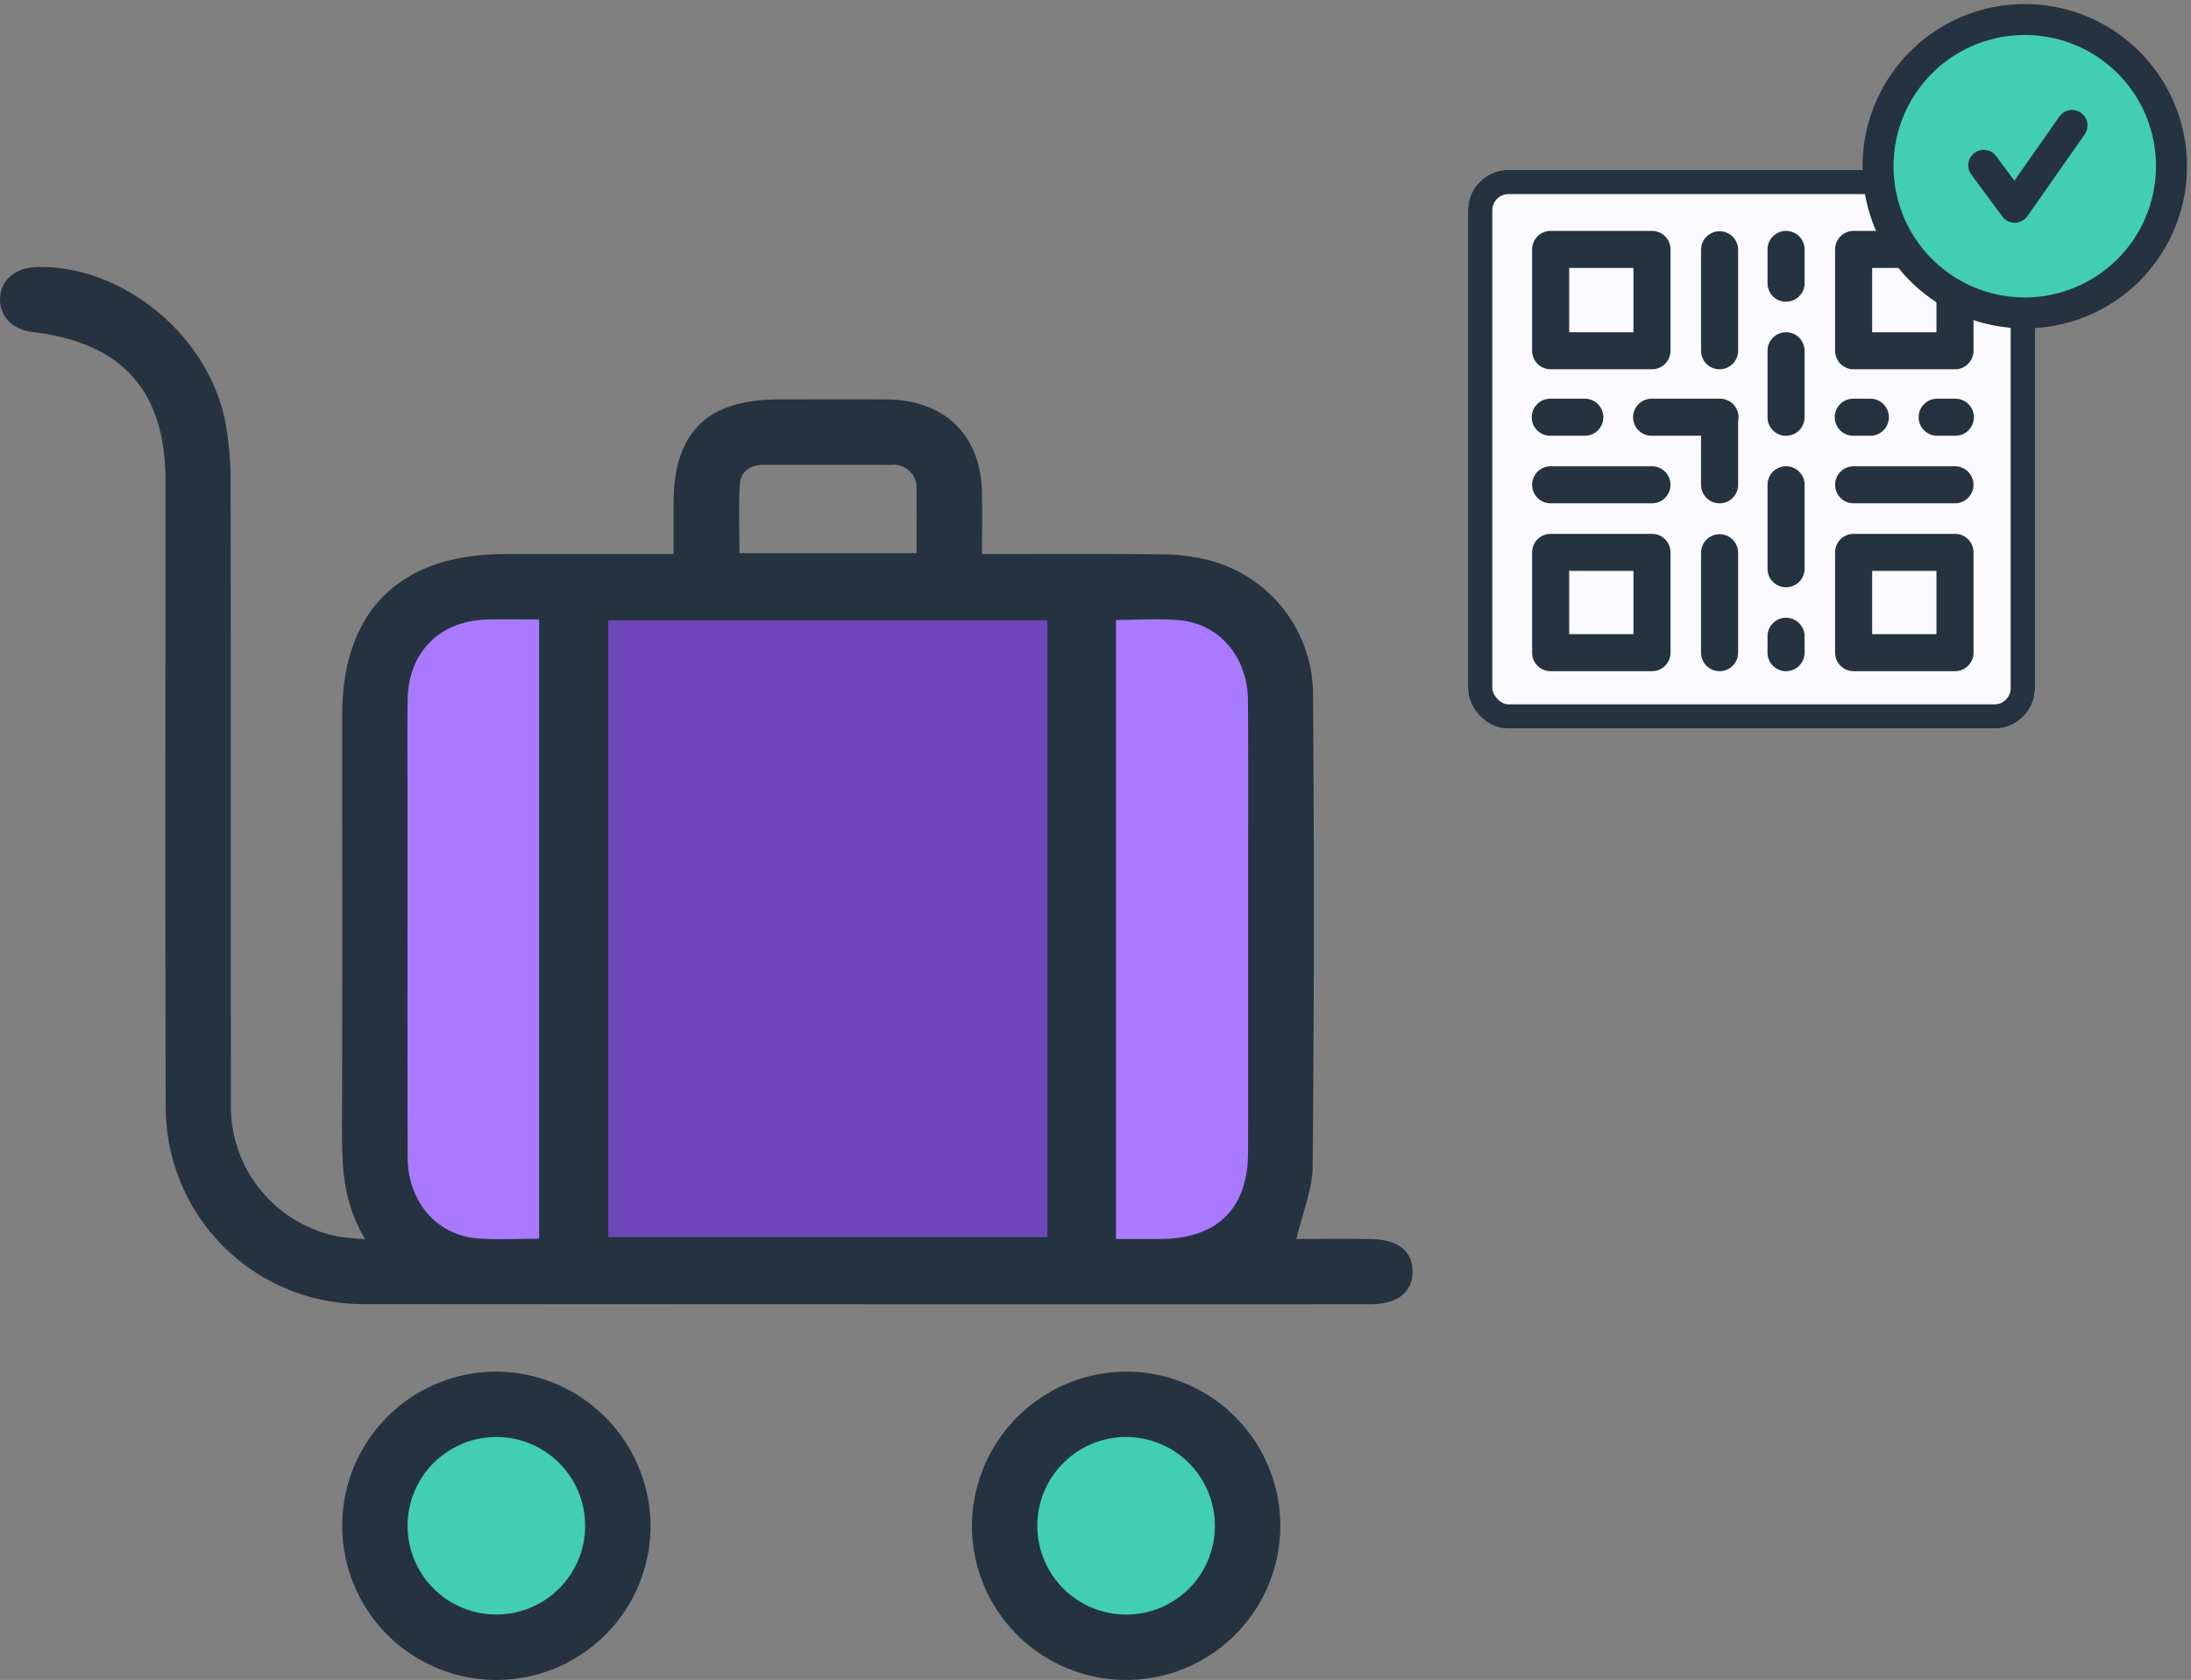 <svg xmlns="http://www.w3.org/2000/svg" width="270.5" height="207.412" viewBox="0 0 270.5 207.412"><rect x="0" y="0" width="270.5" height="207.412" fill="#808080" stroke="none"/><defs><style>.a,.g{fill:#41ceb3;}.b{fill:#6e46b9;}.c{fill:#a97aff;}.d,.f{fill:#253340;}.e{fill:#fafaff;stroke:#253340;stroke-width:3px;}.f{stroke:rgba(0,0,0,0);}.g{fill-rule:evenodd;}.h{stroke:none;}.i{fill:none;}</style></defs><g transform="translate(-270 -4313.006)"><g transform="translate(-1242.286 4231.211)"><circle class="a" cx="13.222" cy="13.222" r="13.222" transform="translate(1638.093 256.95)"></circle><circle class="a" cx="13.222" cy="13.222" r="13.222" transform="translate(1560.347 256.95)"></circle><rect class="b" width="59.493" height="82.249" transform="translate(1584.533 156.714)"></rect><rect class="c" width="23.19" height="82.249" transform="translate(1644.958 156.714)"></rect><rect class="c" width="23.19" height="82.249" transform="translate(1559.119 156.714)"></rect><path class="d" d="M1557.391,234.81c-2.966-4.813-2.893-9.686-2.879-14.585.046-16.7.015-33.4.019-50.105,0-12.877,7.1-19.915,20.08-19.918,6.8,0,13.594,0,20.838,0,0-2.245,0-4.25,0-6.255.011-8.77,4.116-12.831,12.983-12.84,4.431,0,8.863-.028,13.293.007,7.256.055,11.7,4.444,11.8,11.633.033,2.36.005,4.719.005,7.454,7.441,0,14.563-.04,21.685.026a25.8,25.8,0,0,1,5.72.59,17.152,17.152,0,0,1,13.454,16.386q.233,29.31-.045,58.625c-.025,2.846-1.244,5.683-2.007,8.937,2.945,0,6.053-.031,9.161.008,3.4.043,5.209,1.495,5.182,4.068-.027,2.521-1.894,3.986-5.259,3.987q-62.206.016-124.411-.026a24.315,24.315,0,0,1-24.265-24.356c-.09-25.79-.029-51.582-.034-77.373,0-11-5.351-16.973-16.338-18.27-2.535-.3-4.14-1.931-4.08-4.148.064-2.311,1.9-3.842,4.67-3.894,10.5-.2,21.03,8.421,23.134,19.1a40.848,40.848,0,0,1,.662,7.776c.045,25.45.008,50.9.034,76.35a16.35,16.35,0,0,0,13.081,16.436C1554.832,234.639,1555.841,234.648,1557.391,234.81Zm29.992-76.418v76.142h54.209V158.392Zm-8.536,76.336V158.274c-2.257,0-4.286-.033-6.313.007-5.891.115-9.82,3.974-9.915,9.828-.072,4.427-.016,8.855-.016,13.283,0,14.417-.026,28.836.013,43.253.015,5.493,3.549,9.635,8.614,10.048C1573.69,234.893,1576.18,234.728,1578.847,234.728Zm71.216.037c1.941,0,3.727.008,5.514,0,6.99-.04,10.773-3.753,10.789-10.667.025-10.1.007-20.208.007-30.312,0-8.515.04-17.03-.017-25.545-.036-5.3-3.519-9.418-8.422-9.867-2.556-.234-5.151-.041-7.871-.041Zm-24.62-84.672c0-2.814.024-5.285-.007-7.756a2.829,2.829,0,0,0-3.164-3.141c-5.2-.009-10.405,0-15.608-.014-1.727-.005-2.949.774-3.046,2.49-.158,2.767-.042,5.551-.042,8.421Z" transform="translate(0 0)"></path><path class="d" d="M1600.614,295.985a19.035,19.035,0,1,1-19.17-18.99A19.146,19.146,0,0,1,1600.614,295.985Zm-18.964,11a10.959,10.959,0,1,0-11.031-10.963A10.953,10.953,0,0,0,1581.65,306.987Z" transform="translate(-8.01 -25.857)"></path><path class="d" d="M1674.138,276.994a19.035,19.035,0,1,1-19.108,19.048A19.147,19.147,0,0,1,1674.138,276.994Zm10.885,18.942a10.959,10.959,0,1,0-10.951,11.052A10.915,10.915,0,0,0,1685.023,295.936Z" transform="translate(-22.751 -25.857)"></path></g><g transform="translate(-483.762 554.97)"><g transform="translate(935 3778.56)"><g class="e" transform="translate(0 0.44)"><rect class="h" width="70" height="69" rx="5"></rect><rect class="i" x="1.5" y="1.5" width="67" height="66" rx="3.5"></rect></g><g transform="translate(7.915 7.985)"><path class="f" d="M1585.808,609.925h-12.514a2.285,2.285,0,0,1-2.287-2.286V595.128a2.284,2.284,0,0,1,2.287-2.285h12.514a2.284,2.284,0,0,1,2.287,2.285V607.64A2.285,2.285,0,0,1,1585.808,609.925Zm-10.226-4.571h7.938v-7.941h-7.938Z" transform="translate(-1571.006 -592.843)"></path><path class="f" d="M1646.446,609.925h-12.514a2.285,2.285,0,0,1-2.287-2.286V595.128a2.284,2.284,0,0,1,2.287-2.285h12.514a2.284,2.284,0,0,1,2.287,2.285V607.64A2.285,2.285,0,0,1,1646.446,609.925Zm-10.226-4.571h7.938v-7.941h-7.938Z" transform="translate(-1594.237 -592.843)"></path><path class="f" d="M1585.808,670.429h-12.514a2.284,2.284,0,0,1-2.287-2.285V655.763a2.285,2.285,0,0,1,2.287-2.286h12.514a2.285,2.285,0,0,1,2.287,2.286v12.382A2.284,2.284,0,0,1,1585.808,670.429Zm-10.226-4.571h7.938v-7.811h-7.938Z" transform="translate(-1571.006 -616.072)"></path><path class="f" d="M1646.446,670.429h-12.514a2.284,2.284,0,0,1-2.287-2.285V655.763a2.285,2.285,0,0,1,2.287-2.286h12.514a2.284,2.284,0,0,1,2.287,2.286v12.382A2.284,2.284,0,0,1,1646.446,670.429Zm-10.226-4.571h7.938v-7.811h-7.938Z" transform="translate(-1594.237 -616.072)"></path><path class="f" d="M1607.105,660.068a2.284,2.284,0,0,1-2.288-2.285V645.4a2.288,2.288,0,0,1,4.575,0v12.382A2.284,2.284,0,0,1,1607.105,660.068Zm0-20.726a2.285,2.285,0,0,1-2.288-2.285v-8.34a2.288,2.288,0,0,1,4.575,0v8.34A2.284,2.284,0,0,1,1607.105,639.342Z" transform="translate(-1583.959 -605.711)"></path><path class="f" d="M1620.409,647.2a2.284,2.284,0,0,1-2.287-2.285v-2.022a2.287,2.287,0,0,1,4.575,0v2.022A2.284,2.284,0,0,1,1620.409,647.2Zm0-10.36a2.285,2.285,0,0,1-2.287-2.286V624.189a2.287,2.287,0,0,1,4.575,0v10.365A2.285,2.285,0,0,1,1620.409,636.84Zm0-18.7a2.284,2.284,0,0,1-2.287-2.286v-8.21a2.287,2.287,0,0,1,4.575,0v8.21A2.284,2.284,0,0,1,1620.409,618.135Zm0-16.554a2.284,2.284,0,0,1-2.287-2.286v-4.168a2.287,2.287,0,0,1,4.575,0V599.3A2.285,2.285,0,0,1,1620.409,601.581Z" transform="translate(-1589.057 -592.843)"></path><path class="f" d="M1585.808,644.521h-12.514a2.285,2.285,0,1,1,0-4.57h12.514a2.285,2.285,0,1,1,0,4.57Z" transform="translate(-1571.006 -610.891)"></path><path class="f" d="M1594.152,631h-8.344a2.286,2.286,0,1,1,0-4.571h8.344a2.286,2.286,0,1,1,0,4.571Zm-16.686,0h-4.172a2.286,2.286,0,1,1,0-4.571h4.172a2.286,2.286,0,1,1,0,4.571Z" transform="translate(-1571.006 -605.711)"></path><path class="f" d="M1607.105,609.925a2.285,2.285,0,0,1-2.288-2.286V595.128a2.288,2.288,0,0,1,4.575,0V607.64A2.285,2.285,0,0,1,1607.105,609.925Z" transform="translate(-1583.959 -592.843)"></path><path class="f" d="M1646.446,631h-2.154a2.286,2.286,0,1,1,0-4.571h2.154a2.286,2.286,0,1,1,0,4.571Zm-10.495,0h-2.019a2.286,2.286,0,1,1,0-4.571h2.019a2.286,2.286,0,1,1,0,4.571Z" transform="translate(-1594.237 -605.711)"></path><path class="f" d="M1646.446,644.521h-12.514a2.285,2.285,0,1,1,0-4.57h12.514a2.285,2.285,0,1,1,0,4.57Z" transform="translate(-1594.237 -610.891)"></path></g></g><g transform="translate(983.827 3758.536)"><path class="g" d="M1687.816,544.632a18.112,18.112,0,1,1-18,18.112,18.1,18.1,0,0,1,18-18.112Z" transform="translate(-1667.904 -542.72)"></path><path class="d" d="M1696.929,580.173a1.914,1.914,0,0,1-1.538-.775l-3.825-5.174a1.912,1.912,0,1,1,3.078-2.271l2.244,3.035,5.563-7.945a1.912,1.912,0,0,1,3.132,2.193l-7.087,10.123a1.91,1.91,0,0,1-1.541.814Z" transform="translate(-1678.255 -553.176)"></path><path class="f" d="M1686.02,580.971a20.023,20.023,0,1,1,20.025-20.021A19.987,19.987,0,0,1,1686.02,580.971Zm0-36.224a16.2,16.2,0,1,0,16.2,16.2A16.164,16.164,0,0,0,1686.02,544.747Z" transform="translate(-1666.109 -540.925)"></path></g></g></g></svg>